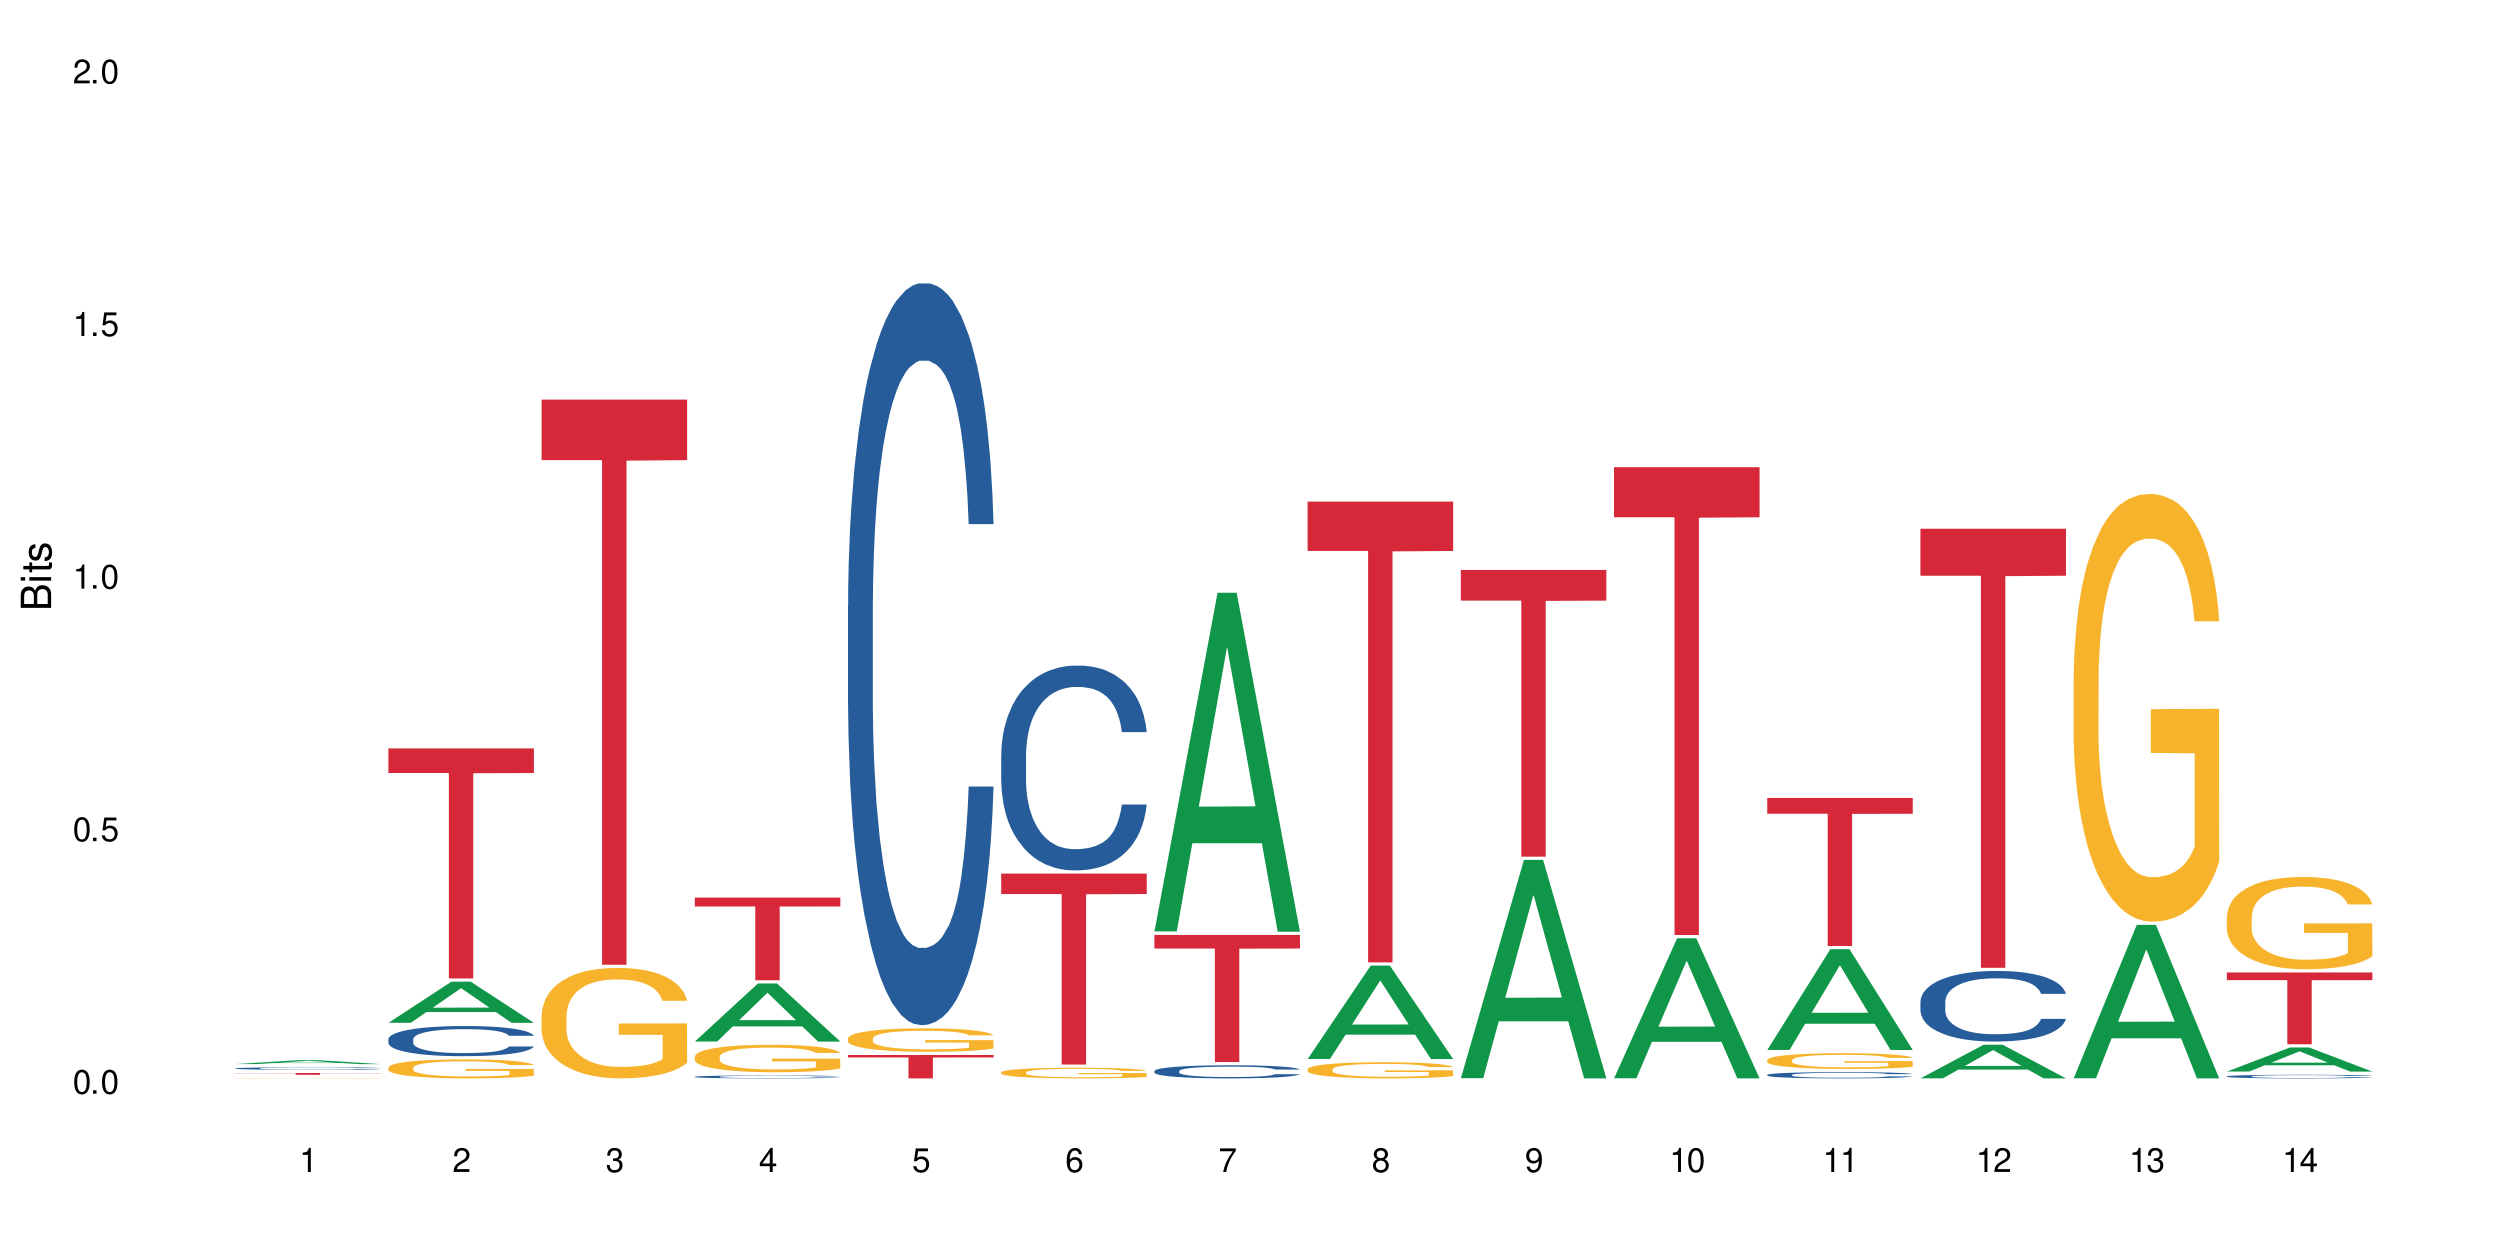 <?xml version="1.0" encoding="UTF-8"?>
<svg xmlns="http://www.w3.org/2000/svg" xmlns:xlink="http://www.w3.org/1999/xlink" width="720" height="360" viewBox="0 0 720 360">
<defs>
<g>
<g id="glyph-0-0">
</g>
<g id="glyph-0-1">
<path d="M 2.641 -6.938 C 2 -6.938 1.422 -6.656 1.078 -6.172 C 0.641 -5.562 0.406 -4.641 0.406 -3.359 C 0.406 -1.016 1.188 0.219 2.641 0.219 C 4.078 0.219 4.859 -1.016 4.859 -3.297 C 4.859 -4.641 4.656 -5.547 4.203 -6.172 C 3.844 -6.656 3.281 -6.938 2.641 -6.938 Z M 2.641 -6.188 C 3.547 -6.188 4 -5.25 4 -3.375 C 4 -1.406 3.562 -0.484 2.625 -0.484 C 1.734 -0.484 1.281 -1.438 1.281 -3.344 C 1.281 -5.25 1.734 -6.188 2.641 -6.188 Z M 2.641 -6.188 "/>
</g>
<g id="glyph-0-2">
<path d="M 1.828 -1 L 0.828 -1 L 0.828 0 L 1.828 0 Z M 1.828 -1 "/>
</g>
<g id="glyph-0-3">
<path d="M 4.562 -6.797 L 1.062 -6.797 L 0.547 -3.094 L 1.328 -3.094 C 1.719 -3.562 2.047 -3.734 2.578 -3.734 C 3.484 -3.734 4.062 -3.109 4.062 -2.094 C 4.062 -1.125 3.484 -0.531 2.578 -0.531 C 1.828 -0.531 1.375 -0.906 1.188 -1.672 L 0.328 -1.672 C 0.453 -1.109 0.547 -0.844 0.75 -0.594 C 1.125 -0.078 1.828 0.219 2.594 0.219 C 3.969 0.219 4.922 -0.781 4.922 -2.219 C 4.922 -3.562 4.031 -4.484 2.719 -4.484 C 2.25 -4.484 1.859 -4.359 1.469 -4.062 L 1.734 -5.969 L 4.562 -5.969 Z M 4.562 -6.797 "/>
</g>
<g id="glyph-0-4">
<path d="M 2.484 -4.938 L 2.484 0 L 3.328 0 L 3.328 -6.938 L 2.766 -6.938 C 2.469 -5.875 2.281 -5.734 0.984 -5.562 L 0.984 -4.938 Z M 2.484 -4.938 "/>
</g>
<g id="glyph-0-5">
<path d="M 4.859 -0.828 L 1.281 -0.828 C 1.359 -1.406 1.672 -1.781 2.5 -2.281 L 3.469 -2.828 C 4.406 -3.344 4.906 -4.062 4.906 -4.906 C 4.906 -5.484 4.672 -6.031 4.266 -6.406 C 3.859 -6.766 3.375 -6.938 2.719 -6.938 C 1.859 -6.938 1.219 -6.625 0.844 -6.031 C 0.609 -5.672 0.5 -5.234 0.484 -4.531 L 1.328 -4.531 C 1.359 -5.016 1.406 -5.281 1.531 -5.516 C 1.75 -5.938 2.188 -6.203 2.703 -6.203 C 3.469 -6.203 4.031 -5.641 4.031 -4.891 C 4.031 -4.344 3.719 -3.859 3.125 -3.516 L 2.234 -3 C 0.812 -2.172 0.406 -1.531 0.328 -0.016 L 4.859 -0.016 Z M 4.859 -0.828 "/>
</g>
<g id="glyph-0-6">
<path d="M 2.125 -3.188 L 2.578 -3.188 C 3.5 -3.188 3.984 -2.766 3.984 -1.922 C 3.984 -1.062 3.469 -0.531 2.594 -0.531 C 1.656 -0.531 1.203 -1 1.156 -2.016 L 0.312 -2.016 C 0.344 -1.453 0.438 -1.094 0.609 -0.781 C 0.953 -0.109 1.625 0.219 2.547 0.219 C 3.953 0.219 4.859 -0.625 4.859 -1.938 C 4.859 -2.828 4.516 -3.297 3.703 -3.594 C 4.344 -3.844 4.656 -4.328 4.656 -5.031 C 4.656 -6.219 3.875 -6.938 2.578 -6.938 C 1.203 -6.938 0.484 -6.172 0.453 -4.703 L 1.297 -4.703 C 1.312 -5.125 1.344 -5.359 1.453 -5.578 C 1.641 -5.969 2.062 -6.203 2.594 -6.203 C 3.344 -6.203 3.797 -5.75 3.797 -5 C 3.797 -4.516 3.609 -4.219 3.25 -4.047 C 3.016 -3.953 2.703 -3.922 2.125 -3.906 Z M 2.125 -3.188 "/>
</g>
<g id="glyph-0-7">
<path d="M 3.141 -1.672 L 3.141 0 L 3.984 0 L 3.984 -1.672 L 4.984 -1.672 L 4.984 -2.438 L 3.984 -2.438 L 3.984 -6.938 L 3.359 -6.938 L 0.266 -2.578 L 0.266 -1.672 Z M 3.141 -2.438 L 1 -2.438 L 3.141 -5.5 Z M 3.141 -2.438 "/>
</g>
<g id="glyph-0-8">
<path d="M 4.781 -5.125 C 4.609 -6.266 3.891 -6.938 2.844 -6.938 C 2.094 -6.938 1.422 -6.578 1.031 -5.953 C 0.594 -5.266 0.406 -4.422 0.406 -3.172 C 0.406 -2 0.578 -1.25 0.984 -0.641 C 1.359 -0.078 1.953 0.219 2.703 0.219 C 3.984 0.219 4.922 -0.75 4.922 -2.094 C 4.922 -3.375 4.062 -4.281 2.844 -4.281 C 2.172 -4.281 1.641 -4.031 1.281 -3.516 C 1.281 -5.234 1.828 -6.188 2.797 -6.188 C 3.391 -6.188 3.797 -5.797 3.938 -5.125 Z M 2.734 -3.531 C 3.547 -3.531 4.062 -2.953 4.062 -2.031 C 4.062 -1.156 3.484 -0.531 2.703 -0.531 C 1.922 -0.531 1.328 -1.188 1.328 -2.078 C 1.328 -2.938 1.906 -3.531 2.734 -3.531 Z M 2.734 -3.531 "/>
</g>
<g id="glyph-0-9">
<path d="M 4.984 -6.797 L 0.438 -6.797 L 0.438 -5.969 L 4.109 -5.969 C 2.5 -3.656 1.828 -2.234 1.328 0 L 2.219 0 C 2.594 -2.172 3.453 -4.047 4.984 -6.094 Z M 4.984 -6.797 "/>
</g>
<g id="glyph-0-10">
<path d="M 3.75 -3.656 C 4.469 -4.094 4.688 -4.438 4.688 -5.078 C 4.688 -6.172 3.844 -6.938 2.641 -6.938 C 1.438 -6.938 0.594 -6.172 0.594 -5.094 C 0.594 -4.438 0.812 -4.094 1.516 -3.656 C 0.734 -3.266 0.359 -2.703 0.359 -1.922 C 0.359 -0.656 1.281 0.219 2.641 0.219 C 3.984 0.219 4.922 -0.656 4.922 -1.922 C 4.922 -2.703 4.531 -3.266 3.75 -3.656 Z M 2.641 -6.188 C 3.359 -6.188 3.812 -5.75 3.812 -5.062 C 3.812 -4.406 3.344 -3.984 2.641 -3.984 C 1.922 -3.984 1.453 -4.406 1.453 -5.078 C 1.453 -5.75 1.922 -6.188 2.641 -6.188 Z M 2.641 -3.266 C 3.484 -3.266 4.062 -2.719 4.062 -1.906 C 4.062 -1.078 3.484 -0.531 2.625 -0.531 C 1.797 -0.531 1.219 -1.094 1.219 -1.906 C 1.219 -2.719 1.781 -3.266 2.641 -3.266 Z M 2.641 -3.266 "/>
</g>
<g id="glyph-0-11">
<path d="M 0.516 -1.578 C 0.672 -0.453 1.406 0.219 2.438 0.219 C 3.188 0.219 3.859 -0.141 4.266 -0.766 C 4.688 -1.453 4.891 -2.297 4.891 -3.547 C 4.891 -4.719 4.703 -5.453 4.312 -6.078 C 3.938 -6.641 3.344 -6.938 2.594 -6.938 C 1.297 -6.938 0.359 -5.969 0.359 -4.625 C 0.359 -3.344 1.234 -2.453 2.453 -2.453 C 3.094 -2.453 3.578 -2.672 4.016 -3.203 C 4 -1.484 3.469 -0.531 2.5 -0.531 C 1.906 -0.531 1.484 -0.906 1.359 -1.578 Z M 2.578 -6.203 C 3.375 -6.203 3.969 -5.531 3.969 -4.641 C 3.969 -3.797 3.391 -3.188 2.547 -3.188 C 1.734 -3.188 1.234 -3.766 1.234 -4.688 C 1.234 -5.562 1.797 -6.203 2.578 -6.203 Z M 2.578 -6.203 "/>
</g>
<g id="glyph-1-0">
</g>
<g id="glyph-1-1">
<path d="M 0 -0.953 L 0 -4.891 C 0 -5.719 -0.234 -6.344 -0.734 -6.797 C -1.188 -7.234 -1.812 -7.469 -2.5 -7.469 C -3.547 -7.469 -4.188 -7 -4.625 -5.875 C -4.984 -6.688 -5.625 -7.094 -6.531 -7.094 C -7.172 -7.094 -7.734 -6.859 -8.141 -6.391 C -8.562 -5.922 -8.75 -5.344 -8.75 -4.5 L -8.75 -0.953 Z M -4.984 -2.062 L -7.766 -2.062 L -7.766 -4.219 C -7.766 -4.844 -7.688 -5.203 -7.453 -5.5 C -7.219 -5.812 -6.859 -5.969 -6.375 -5.969 C -5.891 -5.969 -5.531 -5.812 -5.297 -5.5 C -5.062 -5.203 -4.984 -4.844 -4.984 -4.219 Z M -0.984 -2.062 L -4 -2.062 L -4 -4.781 C -4 -5.766 -3.438 -6.359 -2.484 -6.359 C -1.547 -6.359 -0.984 -5.766 -0.984 -4.781 Z M -0.984 -2.062 "/>
</g>
<g id="glyph-1-2">
<path d="M -6.281 -1.797 L -6.281 -0.797 L 0 -0.797 L 0 -1.797 Z M -8.75 -1.797 L -8.75 -0.797 L -7.484 -0.797 L -7.484 -1.797 Z M -8.75 -1.797 "/>
</g>
<g id="glyph-1-3">
<path d="M -6.281 -3.047 L -6.281 -2.016 L -8.016 -2.016 L -8.016 -1.016 L -6.281 -1.016 L -6.281 -0.172 L -5.469 -0.172 L -5.469 -1.016 L -0.719 -1.016 C -0.078 -1.016 0.281 -1.453 0.281 -2.234 C 0.281 -2.5 0.25 -2.719 0.188 -3.047 L -0.641 -3.047 C -0.609 -2.906 -0.594 -2.766 -0.594 -2.562 C -0.594 -2.141 -0.719 -2.016 -1.156 -2.016 L -5.469 -2.016 L -5.469 -3.047 Z M -6.281 -3.047 "/>
</g>
<g id="glyph-1-4">
<path d="M -4.531 -5.25 C -5.766 -5.25 -6.469 -4.422 -6.469 -2.969 C -6.469 -1.516 -5.719 -0.562 -4.547 -0.562 C -3.562 -0.562 -3.094 -1.062 -2.734 -2.562 L -2.516 -3.484 C -2.344 -4.188 -2.094 -4.469 -1.641 -4.469 C -1.047 -4.469 -0.641 -3.875 -0.641 -3 C -0.641 -2.453 -0.797 -2 -1.062 -1.75 C -1.25 -1.594 -1.422 -1.531 -1.875 -1.469 L -1.875 -0.406 C -0.422 -0.453 0.281 -1.266 0.281 -2.922 C 0.281 -4.5 -0.5 -5.516 -1.719 -5.516 C -2.656 -5.516 -3.172 -4.984 -3.469 -3.734 L -3.703 -2.766 C -3.891 -1.953 -4.156 -1.609 -4.594 -1.609 C -5.188 -1.609 -5.547 -2.125 -5.547 -2.938 C -5.547 -3.75 -5.203 -4.172 -4.531 -4.203 Z M -4.531 -5.25 "/>
</g>
</g>
</defs>
<rect x="-72" y="-36" width="864" height="432" fill="rgb(100%, 100%, 100%)" fill-opacity="1"/>
<path fill-rule="nonzero" fill="rgb(6.275%, 58.824%, 28.235%)" fill-opacity="1" d="M 67.73 306.457 L 67.777 306.457 L 85.914 305.32 L 91.422 305.32 L 109.648 306.461 L 103.242 306.461 L 98.676 306.16 L 78.656 306.16 L 74.18 306.457 L 67.73 306.457 L 80.582 306.039 L 96.84 306.039 L 88.734 305.504 L 88.645 305.504 L 88.555 305.508 L 80.539 306.039 L 80.582 306.039 Z M 67.73 306.457 "/>
<path fill-rule="nonzero" fill="rgb(14.51%, 36.078%, 60%)" fill-opacity="1" d="M 67.73 307.695 L 67.781 307.695 L 67.781 307.68 L 67.934 307.652 L 68.293 307.621 L 68.652 307.598 L 69.57 307.559 L 70.848 307.523 L 72.18 307.492 L 73.148 307.477 L 74.02 307.461 L 76.012 307.438 L 77.289 307.426 L 78.672 307.414 L 80.355 307.402 L 81.582 307.395 L 84.344 307.387 L 86.391 307.379 L 91.398 307.379 L 93.441 307.383 L 94.926 307.383 L 96.562 307.391 L 97.941 307.395 L 100.344 307.41 L 102.492 307.43 L 103.461 307.441 L 104.996 307.461 L 106.172 307.48 L 106.988 307.496 L 107.91 307.523 L 108.727 307.551 L 109.34 307.586 L 109.648 307.613 L 102.492 307.613 L 102.133 307.59 L 101.723 307.566 L 100.957 307.539 L 100.191 307.52 L 99.117 307.5 L 98.145 307.488 L 96.816 307.477 L 95.641 307.469 L 94.414 307.461 L 93.238 307.457 L 90.988 307.453 L 88.383 307.453 L 87.41 307.457 L 85.418 307.461 L 84.344 307.465 L 82.812 307.477 L 81.738 307.484 L 80.461 307.496 L 79.59 307.508 L 78.516 307.527 L 77.75 307.539 L 76.883 307.562 L 76.371 307.578 L 75.91 307.598 L 75.5 307.621 L 75.195 307.645 L 74.988 307.668 L 74.887 307.691 L 74.887 307.793 L 74.988 307.82 L 75.246 307.848 L 75.91 307.887 L 76.883 307.922 L 78.004 307.949 L 79.078 307.969 L 79.691 307.98 L 80.512 307.992 L 81.789 308.004 L 83.629 308.016 L 84.703 308.023 L 86.34 308.027 L 88.023 308.031 L 90.273 308.031 L 92.27 308.027 L 93.598 308.023 L 94.977 308.02 L 96.867 308.008 L 98.043 307.996 L 99.066 307.984 L 99.832 307.973 L 100.344 307.961 L 101.109 307.941 L 101.723 307.918 L 102.184 307.895 L 102.492 307.871 L 109.648 307.871 L 109.34 307.898 L 108.883 307.926 L 108.422 307.945 L 107.707 307.969 L 106.887 307.988 L 105.711 308.012 L 104.742 308.027 L 103.461 308.043 L 102.285 308.055 L 101.008 308.066 L 99.117 308.082 L 97.891 308.086 L 96.562 308.094 L 94.977 308.098 L 92.984 308.102 L 90.836 308.105 L 86.695 308.105 L 85.109 308.102 L 83.016 308.098 L 80.41 308.086 L 78.516 308.07 L 77.035 308.059 L 75.758 308.047 L 74.324 308.027 L 72.484 308 L 71.359 307.977 L 70.594 307.957 L 69.723 307.93 L 69.109 307.906 L 68.395 307.871 L 67.883 307.824 L 67.73 307.785 Z M 67.73 307.695 "/>
<path fill-rule="nonzero" fill="rgb(96.863%, 70.196%, 16.863%)" fill-opacity="1" d="M 67.73 310.516 L 67.781 310.516 L 67.781 310.512 L 67.988 310.508 L 68.496 310.5 L 69.164 310.496 L 69.879 310.492 L 70.34 310.488 L 71.105 310.488 L 71.77 310.484 L 73.457 310.48 L 75.602 310.477 L 76.777 310.473 L 78.109 310.473 L 80 310.469 L 99.27 310.469 L 100.602 310.473 L 102.234 310.473 L 103.77 310.477 L 104.996 310.48 L 106.223 310.48 L 107.246 310.484 L 108.113 310.488 L 108.883 310.492 L 109.34 310.496 L 109.648 310.5 L 102.543 310.5 L 102.133 310.496 L 101.672 310.492 L 100.906 310.488 L 100.141 310.488 L 99.375 310.484 L 97.941 310.484 L 96.715 310.48 L 92.012 310.48 L 90.988 310.477 L 88.281 310.477 L 85.828 310.48 L 81.941 310.48 L 81.074 310.484 L 80.562 310.484 L 79.027 310.488 L 78.004 310.488 L 77.445 310.492 L 76.727 310.496 L 76.215 310.496 L 75.652 310.5 L 75.348 310.504 L 74.938 310.512 L 74.887 310.531 L 75.039 310.535 L 75.348 310.539 L 75.758 310.543 L 76.371 310.547 L 76.984 310.547 L 78.059 310.551 L 78.977 310.555 L 79.691 310.555 L 81.074 310.559 L 81.637 310.559 L 82.965 310.562 L 86.031 310.562 L 87.309 310.566 L 95.027 310.566 L 96.969 310.562 L 100.242 310.562 L 101.008 310.559 L 102.594 310.559 L 102.594 310.535 L 89.969 310.535 L 89.969 310.523 L 109.598 310.523 L 109.648 310.562 L 108.574 310.562 L 107.246 310.566 L 105.969 310.57 L 104.637 310.57 L 102.746 310.574 L 96.715 310.574 L 94.465 310.578 L 88.023 310.578 L 85.777 310.574 L 80.715 310.574 L 78.672 310.57 L 77.34 310.57 L 75.961 310.566 L 74.582 310.566 L 73.355 310.562 L 72.535 310.559 L 71.719 310.559 L 70.848 310.555 L 70.031 310.551 L 69.418 310.547 L 68.855 310.543 L 68.445 310.539 L 68.039 310.535 L 67.832 310.531 L 67.73 310.531 Z M 67.73 310.516 "/>
<path fill-rule="nonzero" fill="rgb(83.922%, 15.686%, 22.353%)" fill-opacity="1" d="M 67.73 309.027 L 109.648 309.027 L 109.648 309.082 L 92.18 309.082 L 92.18 309.547 L 85.148 309.547 L 85.148 309.082 L 67.73 309.082 Z M 67.73 309.027 "/>
<path fill-rule="nonzero" fill="rgb(6.275%, 58.824%, 28.235%)" fill-opacity="1" d="M 111.855 294.574 L 111.898 294.562 L 130.035 282.711 L 135.543 282.711 L 153.77 294.586 L 147.367 294.586 L 142.801 291.484 L 122.781 291.484 L 118.301 294.574 L 111.855 294.574 L 124.707 290.203 L 140.961 290.191 L 132.855 284.648 L 132.766 284.637 L 132.68 284.672 L 124.66 290.191 L 124.707 290.203 Z M 111.855 294.574 "/>
<path fill-rule="nonzero" fill="rgb(14.51%, 36.078%, 60%)" fill-opacity="1" d="M 111.855 299.277 L 111.906 299.27 L 111.906 299.082 L 112.059 298.777 L 112.418 298.398 L 112.773 298.137 L 113.695 297.668 L 114.973 297.215 L 116.301 296.867 L 117.273 296.66 L 118.141 296.504 L 120.137 296.211 L 121.414 296.059 L 122.793 295.926 L 124.48 295.789 L 125.707 295.711 L 128.469 295.582 L 130.512 295.527 L 132.098 295.504 L 135.523 295.504 L 137.566 295.535 L 139.047 295.574 L 140.684 295.637 L 142.066 295.711 L 144.469 295.883 L 146.613 296.105 L 147.586 296.234 L 149.117 296.48 L 150.293 296.719 L 151.113 296.922 L 152.031 297.215 L 152.852 297.574 L 153.465 297.977 L 153.77 298.32 L 146.613 298.32 L 146.258 298 L 145.848 297.758 L 145.082 297.43 L 144.312 297.199 L 143.242 296.973 L 142.27 296.82 L 140.941 296.668 L 139.766 296.574 L 138.539 296.504 L 137.363 296.457 L 135.113 296.406 L 132.504 296.406 L 131.535 296.422 L 129.539 296.488 L 128.469 296.543 L 126.934 296.652 L 125.859 296.758 L 124.582 296.914 L 123.715 297.051 L 122.641 297.258 L 121.875 297.438 L 121.004 297.699 L 120.492 297.898 L 120.031 298.121 L 119.625 298.383 L 119.316 298.66 L 119.113 298.953 L 119.012 299.238 L 119.012 300.469 L 119.113 300.754 L 119.367 301.086 L 120.031 301.57 L 121.004 301.992 L 122.129 302.324 L 123.203 302.562 L 123.816 302.672 L 124.633 302.801 L 125.91 302.957 L 127.75 303.117 L 128.824 303.18 L 130.461 303.242 L 132.148 303.277 L 134.398 303.277 L 136.391 303.242 L 137.719 303.203 L 139.102 303.141 L 140.992 303.008 L 142.168 302.879 L 143.188 302.727 L 143.957 302.578 L 144.469 302.449 L 145.234 302.203 L 145.848 301.934 L 146.309 301.656 L 146.613 301.387 L 153.77 301.387 L 153.465 301.707 L 153.004 302.016 L 152.543 302.246 L 151.828 302.523 L 151.012 302.77 L 149.836 303.047 L 148.863 303.227 L 147.586 303.426 L 146.41 303.578 L 145.133 303.711 L 143.242 303.871 L 142.012 303.949 L 140.684 304.02 L 139.102 304.086 L 137.105 304.141 L 134.961 304.172 L 132.965 304.18 L 130.82 304.164 L 129.234 304.133 L 127.137 304.062 L 124.531 303.918 L 122.641 303.766 L 121.156 303.617 L 119.879 303.457 L 118.449 303.242 L 116.609 302.895 L 115.484 302.625 L 114.715 302.402 L 113.848 302.094 L 113.234 301.816 L 112.52 301.371 L 112.008 300.809 L 111.855 300.371 Z M 111.855 299.277 "/>
<path fill-rule="nonzero" fill="rgb(96.863%, 70.196%, 16.863%)" fill-opacity="1" d="M 111.855 307.445 L 111.906 307.441 L 111.906 307.34 L 112.109 307.113 L 112.621 306.805 L 113.285 306.551 L 114 306.352 L 114.461 306.246 L 115.227 306.094 L 115.891 305.984 L 117.578 305.758 L 119.727 305.551 L 120.902 305.461 L 122.23 305.375 L 124.121 305.281 L 124.992 305.246 L 127.648 305.164 L 130.664 305.113 L 133.988 305.098 L 135.523 305.105 L 137.617 305.125 L 140.48 305.18 L 142.117 305.23 L 143.395 305.281 L 144.723 305.344 L 146.359 305.445 L 147.891 305.566 L 149.117 305.684 L 150.348 305.836 L 151.367 305.996 L 152.238 306.168 L 153.004 306.379 L 153.465 306.555 L 153.77 306.73 L 146.664 306.73 L 146.258 306.555 L 145.797 306.418 L 145.031 306.254 L 144.262 306.133 L 143.496 306.039 L 142.066 305.91 L 140.84 305.828 L 139.305 305.758 L 137.82 305.715 L 136.137 305.684 L 135.113 305.676 L 132.402 305.676 L 129.949 305.711 L 128.52 305.75 L 127.496 305.789 L 126.066 305.863 L 125.195 305.926 L 124.684 305.965 L 123.152 306.121 L 122.129 306.262 L 121.566 306.355 L 120.852 306.504 L 120.34 306.641 L 119.777 306.84 L 119.469 306.988 L 119.062 307.332 L 119.012 308.23 L 119.164 308.422 L 119.469 308.625 L 119.879 308.805 L 120.492 308.996 L 121.105 309.141 L 122.18 309.336 L 123.102 309.465 L 123.816 309.551 L 125.195 309.688 L 125.758 309.73 L 127.086 309.82 L 128.469 309.891 L 130.152 309.953 L 131.434 309.98 L 133.477 310.008 L 136.082 310.008 L 139.152 309.977 L 141.094 309.938 L 142.422 309.898 L 143.293 309.863 L 144.363 309.805 L 145.133 309.758 L 145.848 309.703 L 146.715 309.617 L 146.715 308.422 L 134.09 308.414 L 134.09 307.855 L 153.719 307.852 L 153.77 309.805 L 152.699 309.941 L 151.367 310.07 L 150.09 310.172 L 148.762 310.258 L 146.871 310.352 L 145.336 310.41 L 142.984 310.48 L 140.84 310.527 L 138.59 310.559 L 136.594 310.57 L 134.242 310.578 L 132.148 310.566 L 129.898 310.535 L 128.109 310.496 L 126.473 310.445 L 124.84 310.383 L 122.793 310.277 L 121.465 310.191 L 120.082 310.086 L 118.703 309.961 L 117.477 309.828 L 116.66 309.723 L 115.84 309.602 L 114.973 309.453 L 114.152 309.281 L 113.539 309.125 L 112.98 308.949 L 112.57 308.785 L 112.16 308.562 L 111.957 308.379 L 111.855 308.227 Z M 111.855 307.445 "/>
<path fill-rule="nonzero" fill="rgb(83.922%, 15.686%, 22.353%)" fill-opacity="1" d="M 111.855 215.539 L 153.77 215.539 L 153.77 222.633 L 136.301 222.695 L 136.301 281.789 L 129.273 281.789 L 129.273 222.758 L 129.172 222.633 L 111.855 222.633 Z M 111.855 215.539 "/>
<path fill-rule="nonzero" fill="rgb(96.863%, 70.196%, 16.863%)" fill-opacity="1" d="M 155.977 292.391 L 156.027 292.359 L 156.027 291.777 L 156.234 290.473 L 156.742 288.672 L 157.41 287.188 L 158.125 286.027 L 158.582 285.418 L 159.352 284.543 L 160.016 283.906 L 161.703 282.598 L 163.848 281.379 L 165.023 280.855 L 166.355 280.359 L 168.246 279.809 L 169.113 279.605 L 171.773 279.141 L 174.789 278.852 L 178.109 278.762 L 179.645 278.793 L 181.742 278.906 L 184.602 279.227 L 186.238 279.52 L 187.516 279.809 L 188.848 280.188 L 190.48 280.766 L 192.016 281.465 L 193.242 282.16 L 194.469 283.035 L 195.492 283.965 L 196.359 284.98 L 197.129 286.199 L 197.586 287.219 L 197.895 288.234 L 190.789 288.234 L 190.379 287.219 L 189.918 286.434 L 189.152 285.473 L 188.387 284.777 L 187.617 284.227 L 186.188 283.469 L 184.961 283.004 L 183.426 282.598 L 181.945 282.336 L 180.258 282.16 L 179.234 282.105 L 176.527 282.105 L 174.074 282.309 L 172.641 282.539 L 171.617 282.773 L 170.188 283.207 L 169.32 283.555 L 168.809 283.789 L 167.273 284.691 L 166.25 285.504 L 165.688 286.055 L 164.973 286.926 L 164.461 287.711 L 163.898 288.875 L 163.594 289.746 L 163.184 291.723 L 163.133 296.949 L 163.285 298.055 L 163.594 299.246 L 164.004 300.293 L 164.617 301.395 L 165.23 302.238 L 166.305 303.371 L 167.223 304.125 L 167.938 304.621 L 169.32 305.406 L 169.883 305.668 L 171.211 306.191 L 172.59 306.598 L 174.277 306.945 L 175.555 307.121 L 177.602 307.266 L 180.207 307.266 L 183.273 307.09 L 185.215 306.859 L 186.547 306.625 L 187.414 306.422 L 188.488 306.102 L 189.254 305.812 L 189.969 305.492 L 190.84 305 L 190.84 298.055 L 178.215 298.027 L 178.215 294.77 L 197.844 294.742 L 197.895 306.102 L 196.82 306.887 L 195.492 307.641 L 194.215 308.223 L 192.883 308.719 L 190.992 309.27 L 189.461 309.617 L 187.109 310.023 L 184.961 310.285 L 182.711 310.461 L 180.719 310.547 L 178.367 310.578 L 176.27 310.52 L 174.023 310.344 L 172.234 310.113 L 170.598 309.82 L 168.961 309.445 L 166.918 308.832 L 165.586 308.34 L 164.207 307.73 L 162.828 307.004 L 161.602 306.219 L 160.781 305.609 L 159.965 304.91 L 159.094 304.039 L 158.277 303.051 L 157.664 302.152 L 157.102 301.133 L 156.691 300.176 L 156.285 298.867 L 156.078 297.82 L 155.977 296.922 Z M 155.977 292.391 "/>
<path fill-rule="nonzero" fill="rgb(83.922%, 15.686%, 22.353%)" fill-opacity="1" d="M 155.977 115.094 L 197.895 115.094 L 197.895 132.516 L 180.426 132.668 L 180.426 277.844 L 173.395 277.844 L 173.395 132.82 L 173.293 132.516 L 155.977 132.516 Z M 155.977 115.094 "/>
<path fill-rule="nonzero" fill="rgb(6.275%, 58.824%, 28.235%)" fill-opacity="1" d="M 200.102 299.965 L 200.145 299.949 L 218.281 283.238 L 223.789 283.238 L 242.016 299.98 L 235.613 299.98 L 231.047 295.609 L 211.027 295.609 L 206.547 299.965 L 200.102 299.965 L 212.953 293.805 L 229.207 293.789 L 221.102 285.973 L 221.012 285.957 L 220.926 286.008 L 212.906 293.789 L 212.953 293.805 Z M 200.102 299.965 "/>
<path fill-rule="nonzero" fill="rgb(14.51%, 36.078%, 60%)" fill-opacity="1" d="M 200.102 310.098 L 200.152 310.098 L 200.152 310.078 L 200.305 310.051 L 200.664 310.012 L 201.02 309.988 L 201.941 309.941 L 203.219 309.898 L 204.547 309.863 L 205.52 309.844 L 206.387 309.828 L 208.383 309.801 L 209.66 309.785 L 211.039 309.77 L 212.727 309.758 L 213.953 309.75 L 216.715 309.738 L 218.758 309.734 L 220.344 309.73 L 223.77 309.73 L 225.812 309.734 L 227.293 309.738 L 228.93 309.742 L 230.312 309.75 L 232.715 309.766 L 234.859 309.789 L 235.832 309.801 L 237.363 309.824 L 238.539 309.848 L 239.359 309.867 L 240.277 309.898 L 241.098 309.934 L 241.711 309.973 L 242.016 310.004 L 234.859 310.004 L 234.504 309.973 L 234.094 309.949 L 233.328 309.918 L 232.559 309.895 L 231.488 309.875 L 230.516 309.859 L 229.188 309.844 L 228.012 309.836 L 226.785 309.828 L 225.609 309.824 L 223.359 309.82 L 219.781 309.82 L 217.785 309.828 L 216.715 309.832 L 215.18 309.844 L 214.105 309.852 L 212.828 309.867 L 211.961 309.883 L 210.887 309.902 L 210.117 309.918 L 209.25 309.945 L 208.738 309.965 L 208.277 309.984 L 207.871 310.012 L 207.562 310.039 L 207.359 310.066 L 207.258 310.094 L 207.258 310.215 L 207.359 310.242 L 207.613 310.273 L 208.277 310.324 L 209.25 310.363 L 210.375 310.395 L 211.449 310.418 L 212.062 310.43 L 212.879 310.441 L 214.156 310.457 L 215.996 310.473 L 217.07 310.48 L 218.707 310.484 L 220.395 310.488 L 222.645 310.488 L 224.637 310.484 L 225.965 310.48 L 227.348 310.477 L 229.238 310.461 L 230.414 310.449 L 231.434 310.434 L 232.203 310.422 L 232.715 310.406 L 233.48 310.383 L 234.094 310.359 L 234.555 310.332 L 234.859 310.305 L 242.016 310.305 L 241.711 310.336 L 241.25 310.367 L 240.789 310.387 L 240.074 310.414 L 239.258 310.438 L 238.082 310.465 L 237.109 310.484 L 235.832 310.504 L 234.656 310.52 L 233.379 310.531 L 231.488 310.547 L 230.258 310.555 L 228.93 310.562 L 227.348 310.566 L 225.352 310.574 L 223.207 310.574 L 221.211 310.578 L 219.066 310.574 L 217.48 310.57 L 215.383 310.566 L 212.777 310.551 L 210.887 310.535 L 209.402 310.523 L 208.125 310.508 L 206.695 310.484 L 204.855 310.453 L 203.73 310.426 L 202.961 310.402 L 202.094 310.375 L 201.48 310.348 L 200.766 310.305 L 200.254 310.246 L 200.102 310.207 Z M 200.102 310.098 "/>
<path fill-rule="nonzero" fill="rgb(96.863%, 70.196%, 16.863%)" fill-opacity="1" d="M 200.102 304.289 L 200.152 304.281 L 200.152 304.137 L 200.355 303.812 L 200.867 303.363 L 201.531 302.996 L 202.246 302.707 L 202.707 302.555 L 203.473 302.336 L 204.137 302.18 L 205.824 301.855 L 207.973 301.551 L 209.148 301.422 L 210.477 301.297 L 212.367 301.16 L 213.238 301.109 L 215.895 300.992 L 218.91 300.922 L 222.234 300.898 L 223.77 300.906 L 225.863 300.938 L 228.727 301.016 L 230.363 301.086 L 231.641 301.16 L 232.969 301.254 L 234.605 301.398 L 236.137 301.57 L 237.363 301.746 L 238.594 301.961 L 239.613 302.191 L 240.484 302.445 L 241.25 302.75 L 241.711 303.004 L 242.016 303.254 L 234.91 303.254 L 234.504 303.004 L 234.043 302.809 L 233.277 302.57 L 232.508 302.395 L 231.742 302.258 L 230.312 302.07 L 229.082 301.953 L 227.551 301.855 L 226.066 301.789 L 224.383 301.746 L 223.359 301.73 L 220.648 301.73 L 218.195 301.781 L 216.766 301.84 L 215.742 301.898 L 214.312 302.004 L 213.441 302.094 L 212.93 302.148 L 211.398 302.375 L 210.375 302.574 L 209.812 302.715 L 209.098 302.93 L 208.586 303.125 L 208.023 303.414 L 207.715 303.629 L 207.309 304.121 L 207.258 305.422 L 207.41 305.695 L 207.715 305.992 L 208.125 306.254 L 208.738 306.527 L 209.352 306.738 L 210.426 307.02 L 211.348 307.207 L 212.062 307.328 L 213.441 307.523 L 214.004 307.59 L 215.332 307.719 L 216.715 307.82 L 218.398 307.906 L 219.68 307.949 L 221.723 307.988 L 224.328 307.988 L 227.398 307.945 L 229.34 307.887 L 230.668 307.828 L 231.539 307.777 L 232.609 307.699 L 233.379 307.625 L 234.094 307.547 L 234.961 307.422 L 234.961 305.695 L 222.336 305.691 L 222.336 304.879 L 241.965 304.875 L 242.016 307.699 L 240.941 307.895 L 239.613 308.082 L 238.336 308.227 L 237.008 308.348 L 235.117 308.484 L 233.582 308.574 L 231.23 308.672 L 229.082 308.738 L 226.836 308.781 L 224.84 308.805 L 222.488 308.812 L 220.395 308.797 L 218.145 308.754 L 216.355 308.695 L 214.719 308.621 L 213.082 308.527 L 211.039 308.379 L 209.711 308.254 L 208.328 308.102 L 206.949 307.922 L 205.723 307.727 L 204.906 307.574 L 204.086 307.402 L 203.219 307.184 L 202.398 306.941 L 201.785 306.715 L 201.223 306.461 L 200.816 306.223 L 200.406 305.898 L 200.203 305.641 L 200.102 305.414 Z M 200.102 304.289 "/>
<path fill-rule="nonzero" fill="rgb(83.922%, 15.686%, 22.353%)" fill-opacity="1" d="M 200.102 258.516 L 242.016 258.516 L 242.016 261.062 L 224.547 261.086 L 224.547 282.32 L 217.52 282.32 L 217.52 261.109 L 217.418 261.062 L 200.102 261.062 Z M 200.102 258.516 "/>
<path fill-rule="nonzero" fill="rgb(14.51%, 36.078%, 60%)" fill-opacity="1" d="M 244.223 174.578 L 244.273 174.383 L 244.273 169.699 L 244.426 162.277 L 244.785 152.906 L 245.145 146.461 L 246.062 134.941 L 247.34 123.812 L 248.672 115.219 L 249.641 110.141 L 250.512 106.238 L 252.504 99.012 L 253.781 95.301 L 255.164 91.984 L 256.848 88.664 L 258.074 86.711 L 260.836 83.586 L 262.883 82.219 L 264.465 81.633 L 267.891 81.633 L 269.934 82.414 L 271.418 83.391 L 273.055 84.953 L 274.434 86.711 L 276.836 91.008 L 278.984 96.473 L 279.953 99.598 L 281.488 105.652 L 282.664 111.508 L 283.48 116.586 L 284.402 123.812 L 285.219 132.598 L 285.832 142.555 L 286.141 150.953 L 278.984 150.953 L 278.625 143.141 L 278.215 137.09 L 277.449 129.082 L 276.684 123.422 L 275.609 117.758 L 274.637 114.047 L 273.309 110.336 L 272.133 107.996 L 270.906 106.238 L 269.73 105.066 L 267.48 103.895 L 264.875 103.895 L 263.902 104.285 L 261.91 105.848 L 260.836 107.215 L 259.305 109.945 L 258.23 112.484 L 256.953 116.391 L 256.082 119.711 L 255.008 124.785 L 254.242 129.277 L 253.371 135.723 L 252.863 140.602 L 252.402 146.07 L 251.992 152.516 L 251.688 159.348 L 251.48 166.574 L 251.379 173.602 L 251.379 203.867 L 251.48 210.898 L 251.738 219.102 L 252.402 231.012 L 253.371 241.359 L 254.496 249.562 L 255.57 255.418 L 256.184 258.152 L 257.004 261.277 L 258.281 265.184 L 260.121 269.086 L 261.195 270.648 L 262.828 272.211 L 264.516 272.992 L 266.766 272.992 L 268.758 272.211 L 270.09 271.234 L 271.469 269.672 L 273.359 266.355 L 274.535 263.23 L 275.559 259.52 L 276.324 255.809 L 276.836 252.684 L 277.602 246.633 L 278.215 239.992 L 278.676 233.16 L 278.984 226.52 L 286.141 226.52 L 285.832 234.332 L 285.371 241.945 L 284.914 247.609 L 284.195 254.441 L 283.379 260.496 L 282.203 267.328 L 281.23 271.82 L 279.953 276.703 L 278.777 280.414 L 277.5 283.73 L 275.609 287.637 L 274.383 289.59 L 273.055 291.348 L 271.469 292.91 L 269.477 294.277 L 267.328 295.059 L 265.336 295.254 L 263.188 294.863 L 261.602 294.082 L 259.508 292.324 L 256.898 288.809 L 255.008 285.098 L 253.527 281.391 L 252.25 277.484 L 250.816 272.211 L 248.977 263.621 L 247.852 256.98 L 247.086 251.512 L 246.215 243.898 L 245.602 237.062 L 244.887 226.129 L 244.375 212.266 L 244.223 201.527 Z M 244.223 174.578 "/>
<path fill-rule="nonzero" fill="rgb(96.863%, 70.196%, 16.863%)" fill-opacity="1" d="M 244.223 299.059 L 244.273 299.055 L 244.273 298.93 L 244.477 298.652 L 244.988 298.273 L 245.652 297.957 L 246.371 297.711 L 246.828 297.582 L 247.598 297.398 L 248.262 297.262 L 249.949 296.984 L 252.094 296.727 L 253.27 296.617 L 254.602 296.512 L 256.492 296.395 L 257.359 296.352 L 260.02 296.254 L 263.035 296.191 L 266.355 296.172 L 267.891 296.18 L 269.988 296.203 L 272.848 296.27 L 274.484 296.332 L 275.762 296.395 L 277.094 296.473 L 278.727 296.598 L 280.262 296.746 L 281.488 296.895 L 282.715 297.078 L 283.738 297.273 L 284.605 297.488 L 285.371 297.75 L 285.832 297.965 L 286.141 298.18 L 279.035 298.18 L 278.625 297.965 L 278.164 297.797 L 277.398 297.594 L 276.633 297.445 L 275.863 297.328 L 274.434 297.168 L 273.207 297.07 L 271.672 296.984 L 270.191 296.93 L 268.504 296.895 L 267.48 296.879 L 264.773 296.879 L 262.32 296.922 L 260.887 296.973 L 259.863 297.023 L 258.434 297.113 L 257.566 297.188 L 257.055 297.238 L 255.52 297.43 L 254.496 297.602 L 253.934 297.719 L 253.219 297.902 L 252.707 298.07 L 252.145 298.316 L 251.84 298.5 L 251.43 298.918 L 251.379 300.027 L 251.531 300.262 L 251.84 300.512 L 252.25 300.734 L 252.863 300.969 L 253.477 301.148 L 254.547 301.387 L 255.469 301.547 L 256.184 301.652 L 257.566 301.82 L 258.129 301.875 L 259.457 301.984 L 260.836 302.07 L 262.523 302.145 L 263.801 302.184 L 265.848 302.211 L 268.453 302.211 L 271.52 302.176 L 273.461 302.125 L 274.793 302.078 L 275.66 302.035 L 276.734 301.965 L 277.5 301.906 L 278.215 301.836 L 279.086 301.734 L 279.086 300.262 L 266.461 300.254 L 266.461 299.566 L 286.09 299.559 L 286.141 301.965 L 285.066 302.133 L 283.738 302.293 L 282.461 302.414 L 281.129 302.52 L 279.238 302.637 L 277.707 302.711 L 275.355 302.797 L 273.207 302.852 L 270.957 302.891 L 268.965 302.91 L 266.613 302.914 L 264.516 302.902 L 262.27 302.867 L 260.477 302.816 L 258.844 302.754 L 257.207 302.676 L 255.164 302.547 L 253.832 302.441 L 252.453 302.312 L 251.074 302.156 L 249.848 301.992 L 249.027 301.863 L 248.211 301.715 L 247.34 301.531 L 246.523 301.32 L 245.91 301.129 L 245.348 300.914 L 244.938 300.711 L 244.531 300.434 L 244.324 300.211 L 244.223 300.02 Z M 244.223 299.059 "/>
<path fill-rule="nonzero" fill="rgb(83.922%, 15.686%, 22.353%)" fill-opacity="1" d="M 244.223 303.836 L 286.141 303.836 L 286.141 304.555 L 268.672 304.562 L 268.672 310.578 L 261.641 310.578 L 261.641 304.57 L 261.539 304.555 L 244.223 304.555 Z M 244.223 303.836 "/>
<path fill-rule="nonzero" fill="rgb(14.51%, 36.078%, 60%)" fill-opacity="1" d="M 288.348 217.375 L 288.398 217.32 L 288.398 216.027 L 288.551 213.977 L 288.906 211.391 L 289.266 209.613 L 290.188 206.43 L 291.465 203.359 L 292.793 200.988 L 293.766 199.586 L 294.633 198.508 L 296.629 196.512 L 297.906 195.488 L 299.285 194.574 L 300.973 193.656 L 302.199 193.117 L 304.961 192.254 L 307.004 191.879 L 308.59 191.715 L 312.012 191.715 L 314.059 191.93 L 315.539 192.199 L 317.176 192.633 L 318.559 193.117 L 320.961 194.305 L 323.105 195.812 L 324.078 196.676 L 325.609 198.344 L 326.785 199.961 L 327.605 201.363 L 328.523 203.359 L 329.344 205.785 L 329.957 208.535 L 330.262 210.852 L 323.105 210.852 L 322.75 208.695 L 322.34 207.023 L 321.574 204.812 L 320.805 203.25 L 319.73 201.688 L 318.762 200.664 L 317.434 199.641 L 316.258 198.992 L 315.031 198.508 L 313.855 198.184 L 311.605 197.859 L 308.996 197.859 L 308.027 197.969 L 306.031 198.398 L 304.961 198.777 L 303.426 199.531 L 302.352 200.23 L 301.074 201.309 L 300.207 202.227 L 299.133 203.629 L 298.363 204.867 L 297.496 206.648 L 296.984 207.996 L 296.523 209.504 L 296.117 211.281 L 295.809 213.168 L 295.605 215.164 L 295.504 217.105 L 295.504 225.461 L 295.605 227.398 L 295.859 229.664 L 296.523 232.953 L 297.496 235.809 L 298.621 238.074 L 299.695 239.691 L 300.309 240.445 L 301.125 241.309 L 302.402 242.387 L 304.242 243.465 L 305.316 243.895 L 306.953 244.324 L 308.641 244.543 L 310.891 244.543 L 312.883 244.324 L 314.211 244.055 L 315.594 243.625 L 317.484 242.707 L 318.66 241.848 L 319.68 240.82 L 320.449 239.797 L 320.961 238.934 L 321.727 237.266 L 322.34 235.43 L 322.801 233.547 L 323.105 231.711 L 330.262 231.711 L 329.957 233.867 L 329.496 235.969 L 329.035 237.535 L 328.32 239.422 L 327.504 241.09 L 326.328 242.977 L 325.355 244.219 L 324.078 245.566 L 322.902 246.59 L 321.625 247.508 L 319.73 248.586 L 318.504 249.125 L 317.176 249.609 L 315.594 250.039 L 313.598 250.418 L 311.453 250.633 L 309.457 250.688 L 307.312 250.578 L 305.727 250.363 L 303.629 249.879 L 301.023 248.906 L 299.133 247.883 L 297.648 246.859 L 296.371 245.781 L 294.941 244.324 L 293.102 241.953 L 291.977 240.121 L 291.207 238.613 L 290.34 236.508 L 289.727 234.625 L 289.012 231.605 L 288.5 227.777 L 288.348 224.812 Z M 288.348 217.375 "/>
<path fill-rule="nonzero" fill="rgb(96.863%, 70.196%, 16.863%)" fill-opacity="1" d="M 288.348 308.82 L 288.398 308.816 L 288.398 308.762 L 288.602 308.633 L 289.113 308.461 L 289.777 308.316 L 290.492 308.207 L 290.953 308.145 L 291.719 308.062 L 292.383 308 L 294.07 307.875 L 296.219 307.758 L 297.395 307.707 L 298.723 307.656 L 300.613 307.605 L 301.484 307.586 L 304.141 307.539 L 307.156 307.512 L 310.48 307.504 L 312.012 307.508 L 314.109 307.52 L 316.973 307.547 L 318.609 307.578 L 319.887 307.605 L 321.215 307.641 L 322.852 307.699 L 324.383 307.766 L 325.609 307.832 L 326.836 307.918 L 327.859 308.008 L 328.73 308.105 L 329.496 308.223 L 329.957 308.32 L 330.262 308.418 L 323.156 308.418 L 322.75 308.32 L 322.289 308.246 L 321.523 308.152 L 320.754 308.086 L 319.988 308.031 L 318.559 307.957 L 317.328 307.914 L 315.797 307.875 L 314.312 307.848 L 312.629 307.832 L 311.605 307.828 L 308.895 307.828 L 306.441 307.848 L 305.012 307.867 L 303.988 307.891 L 302.559 307.934 L 301.688 307.965 L 301.176 307.988 L 299.645 308.078 L 298.621 308.156 L 298.059 308.207 L 297.344 308.293 L 296.832 308.367 L 296.27 308.48 L 295.961 308.566 L 295.555 308.754 L 295.504 309.262 L 295.656 309.367 L 295.961 309.48 L 296.371 309.582 L 296.984 309.691 L 297.598 309.77 L 298.672 309.879 L 299.594 309.953 L 300.309 310 L 301.688 310.078 L 302.25 310.102 L 303.578 310.152 L 304.961 310.191 L 306.645 310.227 L 307.926 310.242 L 309.969 310.258 L 312.574 310.258 L 315.645 310.238 L 317.586 310.219 L 318.914 310.195 L 319.785 310.176 L 320.855 310.145 L 321.625 310.117 L 322.34 310.086 L 323.207 310.039 L 323.207 309.367 L 310.582 309.363 L 310.582 309.051 L 330.211 309.047 L 330.262 310.145 L 329.188 310.219 L 327.859 310.293 L 326.582 310.348 L 325.254 310.398 L 323.363 310.449 L 321.828 310.484 L 319.477 310.523 L 317.328 310.547 L 315.082 310.566 L 313.086 310.574 L 310.734 310.578 L 308.641 310.57 L 306.391 310.555 L 304.602 310.531 L 302.965 310.504 L 301.328 310.469 L 299.285 310.41 L 297.957 310.359 L 296.574 310.301 L 295.195 310.23 L 293.969 310.156 L 293.152 310.098 L 292.332 310.031 L 291.465 309.945 L 290.645 309.852 L 290.031 309.762 L 289.469 309.664 L 289.062 309.57 L 288.652 309.445 L 288.449 309.344 L 288.348 309.258 Z M 288.348 308.82 "/>
<path fill-rule="nonzero" fill="rgb(83.922%, 15.686%, 22.353%)" fill-opacity="1" d="M 288.348 251.605 L 330.262 251.605 L 330.262 257.492 L 312.793 257.543 L 312.793 306.586 L 305.766 306.586 L 305.766 257.594 L 305.664 257.492 L 288.348 257.492 Z M 288.348 251.605 "/>
<path fill-rule="nonzero" fill="rgb(6.275%, 58.824%, 28.235%)" fill-opacity="1" d="M 332.469 268.246 L 332.512 268.156 L 350.652 170.707 L 356.16 170.707 L 374.387 268.34 L 367.98 268.34 L 363.414 242.855 L 343.395 242.855 L 338.918 268.246 L 332.469 268.246 L 345.32 232.312 L 361.578 232.219 L 353.473 186.656 L 353.383 186.566 L 353.293 186.84 L 345.277 232.219 L 345.32 232.312 Z M 332.469 268.246 "/>
<path fill-rule="nonzero" fill="rgb(14.51%, 36.078%, 60%)" fill-opacity="1" d="M 332.469 308.445 L 332.52 308.441 L 332.52 308.359 L 332.672 308.227 L 333.031 308.062 L 333.391 307.949 L 334.309 307.746 L 335.586 307.547 L 336.918 307.398 L 337.887 307.309 L 338.758 307.238 L 340.75 307.109 L 342.027 307.043 L 343.406 306.984 L 345.094 306.926 L 346.32 306.895 L 349.082 306.836 L 351.129 306.812 L 352.711 306.805 L 356.137 306.805 L 358.18 306.816 L 359.664 306.836 L 361.301 306.863 L 362.68 306.895 L 365.082 306.969 L 367.23 307.066 L 368.199 307.121 L 369.734 307.227 L 370.91 307.332 L 371.727 307.422 L 372.648 307.547 L 373.465 307.703 L 374.078 307.879 L 374.387 308.027 L 367.23 308.027 L 366.871 307.891 L 366.461 307.781 L 365.695 307.641 L 364.93 307.543 L 363.855 307.441 L 362.883 307.375 L 361.555 307.309 L 360.379 307.27 L 359.152 307.238 L 357.977 307.219 L 355.727 307.195 L 353.121 307.195 L 352.148 307.203 L 350.156 307.23 L 349.082 307.254 L 347.547 307.305 L 346.477 307.348 L 345.199 307.418 L 344.328 307.477 L 343.254 307.566 L 342.488 307.645 L 341.617 307.758 L 341.109 307.844 L 340.648 307.941 L 340.238 308.055 L 339.934 308.176 L 339.727 308.305 L 339.625 308.43 L 339.625 308.961 L 339.727 309.086 L 339.984 309.23 L 340.648 309.441 L 341.617 309.625 L 342.742 309.77 L 343.816 309.875 L 344.43 309.922 L 345.25 309.977 L 346.527 310.047 L 348.367 310.113 L 349.441 310.141 L 351.074 310.168 L 352.762 310.184 L 355.012 310.184 L 357.004 310.168 L 358.336 310.152 L 359.715 310.125 L 361.605 310.066 L 362.781 310.012 L 363.805 309.945 L 364.57 309.879 L 365.082 309.824 L 365.848 309.719 L 366.461 309.602 L 366.922 309.48 L 367.23 309.363 L 374.387 309.363 L 374.078 309.5 L 373.617 309.637 L 373.16 309.734 L 372.441 309.855 L 371.625 309.961 L 370.449 310.082 L 369.477 310.164 L 368.199 310.25 L 367.023 310.316 L 365.746 310.375 L 363.855 310.441 L 362.629 310.477 L 361.301 310.508 L 359.715 310.535 L 357.723 310.559 L 355.574 310.574 L 353.582 310.578 L 351.434 310.57 L 349.848 310.555 L 347.754 310.523 L 345.145 310.465 L 343.254 310.398 L 341.773 310.332 L 340.496 310.262 L 339.062 310.168 L 337.223 310.02 L 336.098 309.902 L 335.332 309.805 L 334.461 309.668 L 333.848 309.551 L 333.133 309.355 L 332.621 309.109 L 332.469 308.922 Z M 332.469 308.445 "/>
<path fill-rule="nonzero" fill="rgb(83.922%, 15.686%, 22.353%)" fill-opacity="1" d="M 332.469 269.258 L 374.387 269.258 L 374.387 273.18 L 356.918 273.215 L 356.918 305.883 L 349.887 305.883 L 349.887 273.25 L 349.785 273.18 L 332.469 273.18 Z M 332.469 269.258 "/>
<path fill-rule="nonzero" fill="rgb(6.275%, 58.824%, 28.235%)" fill-opacity="1" d="M 376.594 304.984 L 376.637 304.957 L 394.773 278.09 L 400.281 278.09 L 418.508 305.008 L 412.105 305.008 L 407.535 297.984 L 387.52 297.984 L 383.039 304.984 L 376.594 304.984 L 389.445 295.074 L 405.699 295.051 L 397.594 282.488 L 397.504 282.465 L 397.414 282.539 L 389.398 295.051 L 389.445 295.074 Z M 376.594 304.984 "/>
<path fill-rule="nonzero" fill="rgb(96.863%, 70.196%, 16.863%)" fill-opacity="1" d="M 376.594 307.918 L 376.645 307.914 L 376.645 307.832 L 376.848 307.641 L 377.359 307.375 L 378.023 307.16 L 378.738 306.988 L 379.199 306.902 L 379.965 306.773 L 380.629 306.68 L 382.316 306.488 L 384.465 306.312 L 385.641 306.234 L 386.969 306.164 L 388.859 306.082 L 389.73 306.051 L 392.387 305.984 L 395.402 305.941 L 398.727 305.93 L 400.258 305.934 L 402.355 305.949 L 405.219 305.996 L 406.855 306.039 L 408.133 306.082 L 409.461 306.137 L 411.098 306.223 L 412.629 306.324 L 413.855 306.426 L 415.082 306.555 L 416.105 306.688 L 416.977 306.836 L 417.742 307.016 L 418.203 307.164 L 418.508 307.312 L 411.402 307.312 L 410.996 307.164 L 410.535 307.051 L 409.766 306.91 L 409 306.809 L 408.234 306.727 L 406.801 306.617 L 405.574 306.547 L 404.043 306.488 L 402.559 306.449 L 400.871 306.426 L 399.852 306.418 L 397.141 306.418 L 394.688 306.445 L 393.258 306.48 L 392.234 306.516 L 390.801 306.578 L 389.934 306.629 L 389.422 306.664 L 387.891 306.793 L 386.867 306.914 L 386.305 306.996 L 385.59 307.121 L 385.078 307.234 L 384.516 307.406 L 384.207 307.535 L 383.801 307.82 L 383.75 308.586 L 383.902 308.746 L 384.207 308.922 L 384.617 309.074 L 385.23 309.234 L 385.844 309.359 L 386.918 309.523 L 387.836 309.633 L 388.555 309.707 L 389.934 309.82 L 390.496 309.859 L 391.824 309.938 L 393.207 309.996 L 394.891 310.047 L 396.172 310.07 L 398.215 310.094 L 400.82 310.094 L 403.891 310.066 L 405.832 310.035 L 407.16 310 L 408.031 309.969 L 409.102 309.922 L 409.871 309.879 L 410.586 309.836 L 411.453 309.762 L 411.453 308.746 L 398.828 308.742 L 398.828 308.27 L 418.457 308.262 L 418.508 309.922 L 417.434 310.039 L 416.105 310.148 L 414.828 310.234 L 413.5 310.305 L 411.609 310.387 L 410.074 310.438 L 407.723 310.496 L 405.574 310.535 L 403.328 310.559 L 401.332 310.574 L 398.98 310.578 L 396.887 310.57 L 394.637 310.543 L 392.848 310.508 L 391.211 310.465 L 389.574 310.41 L 387.531 310.32 L 386.203 310.25 L 384.82 310.16 L 383.441 310.055 L 382.215 309.941 L 381.398 309.852 L 380.578 309.75 L 379.711 309.621 L 378.891 309.477 L 378.277 309.348 L 377.715 309.199 L 377.309 309.059 L 376.898 308.867 L 376.695 308.715 L 376.594 308.582 Z M 376.594 307.918 "/>
<path fill-rule="nonzero" fill="rgb(83.922%, 15.686%, 22.353%)" fill-opacity="1" d="M 376.594 144.469 L 418.508 144.469 L 418.508 158.676 L 401.039 158.801 L 401.039 277.172 L 394.012 277.172 L 394.012 158.922 L 393.91 158.676 L 376.594 158.676 Z M 376.594 144.469 "/>
<path fill-rule="nonzero" fill="rgb(6.275%, 58.824%, 28.235%)" fill-opacity="1" d="M 420.715 310.52 L 420.758 310.457 L 438.898 247.641 L 444.406 247.641 L 462.633 310.578 L 456.227 310.578 L 451.66 294.148 L 431.641 294.148 L 427.164 310.52 L 420.715 310.52 L 433.566 287.352 L 449.824 287.293 L 441.719 257.926 L 441.629 257.863 L 441.539 258.043 L 433.523 287.293 L 433.566 287.352 Z M 420.715 310.52 "/>
<path fill-rule="nonzero" fill="rgb(83.922%, 15.686%, 22.353%)" fill-opacity="1" d="M 420.715 164.141 L 462.633 164.141 L 462.633 172.98 L 445.16 173.059 L 445.16 246.723 L 438.133 246.723 L 438.133 173.137 L 438.031 172.98 L 420.715 172.98 Z M 420.715 164.141 "/>
<path fill-rule="nonzero" fill="rgb(6.275%, 58.824%, 28.235%)" fill-opacity="1" d="M 464.836 310.539 L 464.883 310.5 L 483.02 270.211 L 488.527 270.211 L 506.754 310.578 L 500.352 310.578 L 495.781 300.039 L 475.766 300.039 L 471.285 310.539 L 464.836 310.539 L 477.691 295.68 L 493.945 295.645 L 485.84 276.805 L 485.75 276.766 L 485.66 276.879 L 477.645 295.645 L 477.691 295.68 Z M 464.836 310.539 "/>
<path fill-rule="nonzero" fill="rgb(83.922%, 15.686%, 22.353%)" fill-opacity="1" d="M 464.836 134.555 L 506.754 134.555 L 506.754 148.977 L 489.285 149.102 L 489.285 269.289 L 482.258 269.289 L 482.258 149.23 L 482.156 148.977 L 464.836 148.977 Z M 464.836 134.555 "/>
<path fill-rule="nonzero" fill="rgb(6.275%, 58.824%, 28.235%)" fill-opacity="1" d="M 508.961 302.379 L 509.004 302.352 L 527.145 273.371 L 532.652 273.371 L 550.879 302.406 L 544.473 302.406 L 539.906 294.828 L 519.887 294.828 L 515.41 302.379 L 508.961 302.379 L 521.812 291.691 L 538.07 291.664 L 529.965 278.113 L 529.875 278.086 L 529.785 278.168 L 521.77 291.664 L 521.812 291.691 Z M 508.961 302.379 "/>
<path fill-rule="nonzero" fill="rgb(14.51%, 36.078%, 60%)" fill-opacity="1" d="M 508.961 309.559 L 509.012 309.555 L 509.012 309.516 L 509.164 309.453 L 509.523 309.375 L 509.883 309.32 L 510.801 309.223 L 512.078 309.129 L 513.406 309.055 L 514.379 309.016 L 515.25 308.98 L 517.242 308.918 L 518.52 308.887 L 519.898 308.859 L 521.586 308.832 L 522.812 308.816 L 525.574 308.789 L 527.617 308.777 L 529.203 308.773 L 532.629 308.773 L 534.672 308.781 L 536.156 308.789 L 537.793 308.801 L 539.172 308.816 L 541.574 308.852 L 543.723 308.898 L 544.691 308.926 L 546.227 308.977 L 547.402 309.023 L 548.219 309.066 L 549.141 309.129 L 549.957 309.203 L 550.57 309.289 L 550.879 309.359 L 543.723 309.359 L 543.363 309.293 L 542.953 309.242 L 542.188 309.172 L 541.422 309.125 L 540.348 309.078 L 539.375 309.047 L 538.047 309.016 L 536.871 308.996 L 535.645 308.98 L 534.469 308.973 L 532.219 308.961 L 529.613 308.961 L 528.641 308.965 L 526.648 308.977 L 525.574 308.988 L 524.039 309.012 L 522.969 309.035 L 521.688 309.066 L 520.82 309.094 L 519.746 309.137 L 518.98 309.176 L 518.109 309.23 L 517.602 309.27 L 517.141 309.316 L 516.73 309.371 L 516.426 309.43 L 516.219 309.492 L 516.117 309.551 L 516.117 309.805 L 516.219 309.863 L 516.477 309.934 L 517.141 310.035 L 518.109 310.121 L 519.234 310.191 L 520.309 310.242 L 520.922 310.262 L 521.742 310.289 L 523.02 310.324 L 524.859 310.355 L 525.934 310.367 L 527.566 310.383 L 529.254 310.391 L 531.504 310.391 L 533.496 310.383 L 534.828 310.375 L 536.207 310.359 L 538.098 310.332 L 539.273 310.305 L 540.297 310.273 L 541.062 310.242 L 541.574 310.219 L 542.34 310.168 L 542.953 310.109 L 543.414 310.051 L 543.723 309.996 L 550.879 309.996 L 550.57 310.062 L 550.109 310.125 L 549.652 310.176 L 548.934 310.23 L 548.117 310.285 L 546.941 310.34 L 545.969 310.379 L 544.691 310.422 L 543.516 310.453 L 542.238 310.48 L 540.348 310.512 L 539.121 310.527 L 537.793 310.543 L 536.207 310.559 L 534.215 310.57 L 532.066 310.574 L 530.074 310.578 L 527.926 310.574 L 526.34 310.566 L 524.246 310.551 L 521.637 310.523 L 519.746 310.492 L 518.266 310.461 L 516.988 310.426 L 515.555 310.383 L 513.715 310.309 L 512.59 310.254 L 511.824 310.207 L 510.953 310.145 L 510.34 310.086 L 509.625 309.992 L 509.113 309.875 L 508.961 309.785 Z M 508.961 309.559 "/>
<path fill-rule="nonzero" fill="rgb(96.863%, 70.196%, 16.863%)" fill-opacity="1" d="M 508.961 305.266 L 509.012 305.262 L 509.012 305.18 L 509.215 304.992 L 509.727 304.734 L 510.391 304.523 L 511.109 304.359 L 511.566 304.273 L 512.336 304.148 L 513 304.059 L 514.688 303.871 L 516.832 303.699 L 518.008 303.625 L 519.336 303.555 L 521.23 303.477 L 522.098 303.445 L 524.758 303.379 L 527.773 303.34 L 531.094 303.328 L 532.629 303.332 L 534.723 303.348 L 537.586 303.391 L 539.223 303.434 L 540.5 303.477 L 541.828 303.527 L 543.465 303.613 L 545 303.711 L 546.227 303.809 L 547.453 303.934 L 548.477 304.066 L 549.344 304.211 L 550.109 304.383 L 550.57 304.531 L 550.879 304.676 L 543.773 304.676 L 543.363 304.531 L 542.902 304.418 L 542.137 304.281 L 541.371 304.184 L 540.602 304.105 L 539.172 303.996 L 537.945 303.93 L 536.41 303.871 L 534.93 303.836 L 533.242 303.809 L 532.219 303.801 L 529.512 303.801 L 527.055 303.832 L 525.625 303.863 L 524.602 303.898 L 523.172 303.957 L 522.301 304.008 L 521.793 304.043 L 520.258 304.168 L 519.234 304.285 L 518.672 304.363 L 517.957 304.488 L 517.445 304.602 L 516.883 304.766 L 516.578 304.891 L 516.168 305.172 L 516.117 305.914 L 516.27 306.07 L 516.578 306.242 L 516.988 306.391 L 517.602 306.547 L 518.215 306.668 L 519.285 306.828 L 520.207 306.938 L 520.922 307.008 L 522.301 307.117 L 522.863 307.156 L 524.195 307.23 L 525.574 307.289 L 527.262 307.336 L 528.539 307.363 L 530.582 307.383 L 533.191 307.383 L 536.258 307.355 L 538.199 307.324 L 539.531 307.293 L 540.398 307.262 L 541.473 307.219 L 542.238 307.176 L 542.953 307.129 L 543.824 307.059 L 543.824 306.07 L 531.195 306.066 L 531.195 305.605 L 550.828 305.602 L 550.879 307.219 L 549.805 307.328 L 548.477 307.438 L 547.195 307.52 L 545.867 307.59 L 543.977 307.668 L 542.441 307.719 L 540.09 307.773 L 537.945 307.812 L 535.695 307.836 L 533.703 307.848 L 531.352 307.855 L 529.254 307.844 L 527.004 307.82 L 525.215 307.789 L 523.582 307.746 L 521.945 307.691 L 519.898 307.605 L 518.57 307.535 L 517.191 307.449 L 515.812 307.344 L 514.582 307.234 L 513.766 307.148 L 512.949 307.047 L 512.078 306.922 L 511.262 306.781 L 510.648 306.656 L 510.086 306.512 L 509.676 306.375 L 509.266 306.188 L 509.062 306.039 L 508.961 305.91 Z M 508.961 305.266 "/>
<path fill-rule="nonzero" fill="rgb(83.922%, 15.686%, 22.353%)" fill-opacity="1" d="M 508.961 229.797 L 550.879 229.797 L 550.879 234.363 L 533.406 234.402 L 533.406 272.449 L 526.379 272.449 L 526.379 234.441 L 526.277 234.363 L 508.961 234.363 Z M 508.961 229.797 "/>
<path fill-rule="nonzero" fill="rgb(6.275%, 58.824%, 28.235%)" fill-opacity="1" d="M 553.082 310.566 L 553.129 310.559 L 571.266 300.883 L 576.773 300.883 L 595 310.578 L 588.598 310.578 L 584.027 308.047 L 564.012 308.047 L 559.531 310.566 L 553.082 310.566 L 565.938 307 L 582.191 306.988 L 574.086 302.465 L 573.996 302.457 L 573.906 302.484 L 565.891 306.988 L 565.938 307 Z M 553.082 310.566 "/>
<path fill-rule="nonzero" fill="rgb(14.51%, 36.078%, 60%)" fill-opacity="1" d="M 553.082 288.488 L 553.137 288.469 L 553.137 288.023 L 553.289 287.32 L 553.645 286.43 L 554.004 285.816 L 554.926 284.719 L 556.203 283.664 L 557.531 282.844 L 558.504 282.363 L 559.371 281.992 L 561.363 281.305 L 562.645 280.953 L 564.023 280.637 L 565.711 280.32 L 566.938 280.137 L 569.695 279.836 L 571.742 279.707 L 573.328 279.652 L 576.75 279.652 L 578.797 279.727 L 580.277 279.82 L 581.914 279.969 L 583.293 280.137 L 585.695 280.543 L 587.844 281.062 L 588.816 281.359 L 590.348 281.938 L 591.523 282.492 L 592.344 282.977 L 593.262 283.664 L 594.082 284.496 L 594.695 285.445 L 595 286.242 L 587.844 286.242 L 587.484 285.5 L 587.078 284.926 L 586.312 284.164 L 585.543 283.625 L 584.469 283.086 L 583.5 282.734 L 582.172 282.383 L 580.996 282.16 L 579.766 281.992 L 578.59 281.879 L 576.344 281.77 L 573.734 281.77 L 572.766 281.805 L 570.77 281.953 L 569.695 282.086 L 568.164 282.344 L 567.09 282.586 L 565.812 282.957 L 564.941 283.273 L 563.871 283.754 L 563.102 284.184 L 562.234 284.793 L 561.723 285.258 L 561.262 285.777 L 560.855 286.391 L 560.547 287.039 L 560.344 287.727 L 560.242 288.395 L 560.242 291.273 L 560.344 291.941 L 560.598 292.723 L 561.262 293.855 L 562.234 294.84 L 563.359 295.617 L 564.434 296.176 L 565.047 296.434 L 565.863 296.73 L 567.141 297.102 L 568.98 297.473 L 570.055 297.621 L 571.691 297.773 L 573.379 297.848 L 575.625 297.848 L 577.621 297.773 L 578.949 297.68 L 580.328 297.531 L 582.223 297.215 L 583.398 296.918 L 584.418 296.566 L 585.188 296.211 L 585.695 295.914 L 586.465 295.34 L 587.078 294.707 L 587.539 294.059 L 587.844 293.426 L 595 293.426 L 594.695 294.168 L 594.234 294.895 L 593.773 295.434 L 593.059 296.082 L 592.242 296.656 L 591.066 297.309 L 590.094 297.734 L 588.816 298.199 L 587.641 298.551 L 586.363 298.867 L 584.469 299.238 L 583.242 299.422 L 581.914 299.59 L 580.328 299.738 L 578.336 299.871 L 576.188 299.945 L 574.195 299.961 L 572.047 299.926 L 570.465 299.852 L 568.367 299.684 L 565.762 299.348 L 563.871 298.996 L 562.387 298.645 L 561.109 298.273 L 559.68 297.773 L 557.836 296.953 L 556.715 296.324 L 555.945 295.805 L 555.078 295.078 L 554.465 294.43 L 553.75 293.391 L 553.238 292.07 L 553.082 291.051 Z M 553.082 288.488 "/>
<path fill-rule="nonzero" fill="rgb(83.922%, 15.686%, 22.353%)" fill-opacity="1" d="M 553.082 152.277 L 595 152.277 L 595 165.812 L 577.531 165.93 L 577.531 278.734 L 570.504 278.734 L 570.504 166.051 L 570.402 165.812 L 553.082 165.812 Z M 553.082 152.277 "/>
<path fill-rule="nonzero" fill="rgb(6.275%, 58.824%, 28.235%)" fill-opacity="1" d="M 597.207 310.535 L 597.25 310.492 L 615.391 266.363 L 620.898 266.363 L 639.125 310.578 L 632.719 310.578 L 628.152 299.035 L 608.133 299.035 L 603.656 310.535 L 597.207 310.535 L 610.059 294.262 L 626.316 294.219 L 618.211 273.586 L 618.121 273.543 L 618.031 273.668 L 610.016 294.219 L 610.059 294.262 Z M 597.207 310.535 "/>
<path fill-rule="nonzero" fill="rgb(96.863%, 70.196%, 16.863%)" fill-opacity="1" d="M 597.207 195.012 L 597.258 194.898 L 597.258 192.648 L 597.461 187.586 L 597.973 180.609 L 598.637 174.871 L 599.355 170.371 L 599.812 168.008 L 600.582 164.633 L 601.246 162.16 L 602.934 157.098 L 605.078 152.371 L 606.254 150.344 L 607.582 148.434 L 609.477 146.297 L 610.344 145.508 L 613.004 143.707 L 616.02 142.582 L 619.34 142.246 L 620.875 142.355 L 622.969 142.809 L 625.832 144.047 L 627.469 145.172 L 628.746 146.297 L 630.074 147.758 L 631.711 150.008 L 633.246 152.707 L 634.473 155.41 L 635.699 158.785 L 636.723 162.383 L 637.59 166.32 L 638.355 171.047 L 638.816 174.984 L 639.125 178.922 L 632.02 178.922 L 631.609 174.984 L 631.148 171.949 L 630.383 168.234 L 629.617 165.535 L 628.848 163.398 L 627.418 160.473 L 626.191 158.672 L 624.656 157.098 L 623.176 156.082 L 621.488 155.41 L 620.465 155.184 L 617.758 155.184 L 615.301 155.973 L 613.871 156.871 L 612.848 157.77 L 611.418 159.457 L 610.547 160.809 L 610.039 161.711 L 608.504 165.195 L 607.48 168.348 L 606.918 170.484 L 606.203 173.859 L 605.691 176.898 L 605.129 181.398 L 604.824 184.773 L 604.414 192.426 L 604.363 212.676 L 604.516 216.953 L 604.824 221.562 L 605.23 225.613 L 605.848 229.891 L 606.461 233.152 L 607.531 237.539 L 608.453 240.465 L 609.168 242.379 L 610.547 245.418 L 611.109 246.43 L 612.441 248.453 L 613.82 250.031 L 615.508 251.379 L 616.785 252.055 L 618.828 252.617 L 621.438 252.617 L 624.504 251.941 L 626.445 251.043 L 627.777 250.141 L 628.645 249.355 L 629.719 248.117 L 630.484 246.992 L 631.199 245.754 L 632.07 243.84 L 632.07 216.953 L 619.441 216.84 L 619.441 204.238 L 639.074 204.125 L 639.125 248.117 L 638.051 251.156 L 636.723 254.078 L 635.441 256.328 L 634.113 258.242 L 632.223 260.379 L 630.688 261.73 L 628.336 263.305 L 626.191 264.316 L 623.941 264.992 L 621.949 265.332 L 619.598 265.441 L 617.5 265.219 L 615.25 264.543 L 613.461 263.645 L 611.828 262.52 L 610.191 261.055 L 608.145 258.691 L 606.816 256.781 L 605.438 254.418 L 604.055 251.605 L 602.828 248.566 L 602.012 246.203 L 601.195 243.504 L 600.324 240.129 L 599.508 236.305 L 598.895 232.816 L 598.332 228.879 L 597.922 225.164 L 597.512 220.102 L 597.309 216.051 L 597.207 212.562 Z M 597.207 195.012 "/>
<path fill-rule="nonzero" fill="rgb(6.275%, 58.824%, 28.235%)" fill-opacity="1" d="M 641.328 308.605 L 641.375 308.602 L 659.512 301.676 L 665.02 301.676 L 683.246 308.613 L 676.844 308.613 L 672.273 306.801 L 652.258 306.801 L 647.777 308.605 L 641.328 308.605 L 654.184 306.055 L 670.438 306.047 L 662.332 302.809 L 662.242 302.805 L 662.152 302.824 L 654.137 306.047 L 654.184 306.055 Z M 641.328 308.605 "/>
<path fill-rule="nonzero" fill="rgb(14.51%, 36.078%, 60%)" fill-opacity="1" d="M 641.328 309.988 L 641.383 309.984 L 641.383 309.965 L 641.535 309.926 L 641.891 309.879 L 642.25 309.848 L 643.172 309.793 L 644.449 309.738 L 645.777 309.695 L 646.75 309.672 L 647.617 309.652 L 649.609 309.617 L 650.891 309.598 L 652.27 309.582 L 653.957 309.566 L 655.184 309.559 L 657.941 309.543 L 659.988 309.535 L 661.574 309.531 L 664.996 309.531 L 667.043 309.535 L 668.523 309.539 L 670.16 309.547 L 671.539 309.559 L 673.941 309.578 L 676.09 309.605 L 677.062 309.621 L 678.594 309.648 L 679.77 309.68 L 680.59 309.703 L 681.508 309.738 L 682.328 309.781 L 682.941 309.832 L 683.246 309.871 L 676.09 309.871 L 675.73 309.832 L 675.324 309.805 L 674.555 309.766 L 673.789 309.738 L 672.715 309.707 L 671.746 309.691 L 670.414 309.672 L 669.242 309.66 L 668.012 309.652 L 666.836 309.648 L 664.59 309.641 L 661.98 309.641 L 661.012 309.645 L 659.016 309.652 L 657.941 309.656 L 656.41 309.672 L 655.336 309.684 L 654.059 309.703 L 653.188 309.719 L 652.117 309.742 L 651.348 309.766 L 650.48 309.797 L 649.969 309.82 L 649.508 309.848 L 649.102 309.879 L 648.793 309.914 L 648.59 309.949 L 648.484 309.98 L 648.484 310.129 L 648.59 310.164 L 648.844 310.203 L 649.508 310.262 L 650.48 310.312 L 651.605 310.352 L 652.68 310.383 L 653.293 310.395 L 654.109 310.41 L 655.387 310.43 L 657.227 310.449 L 658.301 310.457 L 659.938 310.465 L 661.625 310.469 L 663.871 310.469 L 665.867 310.465 L 667.195 310.461 L 668.574 310.453 L 670.469 310.438 L 671.645 310.422 L 672.664 310.402 L 673.434 310.383 L 673.941 310.367 L 674.711 310.34 L 675.324 310.309 L 675.785 310.273 L 676.09 310.242 L 683.246 310.242 L 682.941 310.277 L 682.48 310.316 L 682.02 310.344 L 681.305 310.379 L 680.484 310.406 L 679.309 310.441 L 678.34 310.461 L 677.062 310.484 L 675.887 310.504 L 674.609 310.52 L 672.715 310.539 L 671.488 310.551 L 670.16 310.559 L 668.574 310.566 L 666.582 310.57 L 664.434 310.574 L 662.441 310.578 L 660.293 310.574 L 658.711 310.57 L 656.613 310.562 L 654.008 310.547 L 652.117 310.527 L 650.633 310.508 L 649.355 310.488 L 647.926 310.465 L 646.082 310.422 L 644.961 310.391 L 644.191 310.363 L 643.324 310.324 L 642.711 310.293 L 641.996 310.238 L 641.484 310.172 L 641.328 310.117 Z M 641.328 309.988 "/>
<path fill-rule="nonzero" fill="rgb(96.863%, 70.196%, 16.863%)" fill-opacity="1" d="M 641.328 263.957 L 641.383 263.934 L 641.383 263.449 L 641.586 262.355 L 642.098 260.852 L 642.762 259.613 L 643.477 258.645 L 643.938 258.133 L 644.703 257.406 L 645.367 256.871 L 647.055 255.777 L 649.203 254.758 L 650.379 254.324 L 651.707 253.91 L 653.598 253.449 L 654.469 253.277 L 657.125 252.891 L 660.141 252.648 L 663.465 252.574 L 664.996 252.598 L 667.094 252.695 L 669.957 252.965 L 671.59 253.207 L 672.871 253.449 L 674.199 253.766 L 675.836 254.25 L 677.367 254.832 L 678.594 255.414 L 679.82 256.145 L 680.844 256.918 L 681.715 257.77 L 682.48 258.789 L 682.941 259.637 L 683.246 260.488 L 676.141 260.488 L 675.73 259.637 L 675.273 258.984 L 674.504 258.18 L 673.738 257.598 L 672.973 257.137 L 671.539 256.508 L 670.312 256.117 L 668.781 255.777 L 667.297 255.559 L 665.609 255.414 L 664.59 255.367 L 661.879 255.367 L 659.426 255.535 L 657.996 255.73 L 656.973 255.926 L 655.539 256.289 L 654.672 256.578 L 654.16 256.773 L 652.625 257.527 L 651.605 258.207 L 651.043 258.668 L 650.328 259.395 L 649.816 260.051 L 649.254 261.02 L 648.945 261.75 L 648.539 263.398 L 648.484 267.77 L 648.641 268.691 L 648.945 269.688 L 649.355 270.559 L 649.969 271.48 L 650.582 272.188 L 651.656 273.133 L 652.574 273.766 L 653.293 274.176 L 654.672 274.832 L 655.234 275.051 L 656.562 275.488 L 657.941 275.828 L 659.629 276.117 L 660.906 276.266 L 662.953 276.387 L 665.559 276.387 L 668.625 276.238 L 670.57 276.047 L 671.898 275.852 L 672.766 275.68 L 673.84 275.414 L 674.609 275.172 L 675.324 274.906 L 676.191 274.492 L 676.191 268.691 L 663.566 268.668 L 663.566 265.949 L 683.195 265.926 L 683.246 275.414 L 682.172 276.07 L 680.844 276.699 L 679.566 277.188 L 678.238 277.598 L 676.344 278.059 L 674.812 278.352 L 672.461 278.691 L 670.312 278.91 L 668.066 279.055 L 666.07 279.129 L 663.719 279.152 L 661.625 279.105 L 659.375 278.957 L 657.586 278.766 L 655.949 278.52 L 654.312 278.207 L 652.27 277.695 L 650.941 277.281 L 649.559 276.773 L 648.18 276.168 L 646.953 275.512 L 646.137 275 L 645.316 274.418 L 644.449 273.691 L 643.629 272.867 L 643.016 272.113 L 642.453 271.266 L 642.047 270.465 L 641.637 269.371 L 641.434 268.496 L 641.328 267.746 Z M 641.328 263.957 "/>
<path fill-rule="nonzero" fill="rgb(83.922%, 15.686%, 22.353%)" fill-opacity="1" d="M 641.328 280.07 L 683.246 280.07 L 683.246 282.285 L 665.777 282.305 L 665.777 300.758 L 658.75 300.758 L 658.75 282.324 L 658.648 282.285 L 641.328 282.285 Z M 641.328 280.07 "/>
<g fill="rgb(0%, 0%, 0%)" fill-opacity="1">
<use xlink:href="#glyph-0-1" x="20.965" y="314.993"/>
<use xlink:href="#glyph-0-2" x="25.965" y="314.993"/>
<use xlink:href="#glyph-0-1" x="28.965" y="314.993"/>
</g>
<g fill="rgb(0%, 0%, 0%)" fill-opacity="1">
<use xlink:href="#glyph-0-1" x="20.965" y="242.251"/>
<use xlink:href="#glyph-0-2" x="25.965" y="242.251"/>
<use xlink:href="#glyph-0-3" x="28.965" y="242.251"/>
</g>
<g fill="rgb(0%, 0%, 0%)" fill-opacity="1">
<use xlink:href="#glyph-0-4" x="20.965" y="169.509"/>
<use xlink:href="#glyph-0-2" x="25.965" y="169.509"/>
<use xlink:href="#glyph-0-1" x="28.965" y="169.509"/>
</g>
<g fill="rgb(0%, 0%, 0%)" fill-opacity="1">
<use xlink:href="#glyph-0-4" x="20.965" y="96.767"/>
<use xlink:href="#glyph-0-2" x="25.965" y="96.767"/>
<use xlink:href="#glyph-0-3" x="28.965" y="96.767"/>
</g>
<g fill="rgb(0%, 0%, 0%)" fill-opacity="1">
<use xlink:href="#glyph-0-5" x="20.965" y="24.024"/>
<use xlink:href="#glyph-0-2" x="25.965" y="24.024"/>
<use xlink:href="#glyph-0-1" x="28.965" y="24.024"/>
</g>
<g fill="rgb(0%, 0%, 0%)" fill-opacity="1">
<use xlink:href="#glyph-0-4" x="86.188" y="337.532"/>
</g>
<g fill="rgb(0%, 0%, 0%)" fill-opacity="1">
<use xlink:href="#glyph-0-5" x="130.312" y="337.532"/>
</g>
<g fill="rgb(0%, 0%, 0%)" fill-opacity="1">
<use xlink:href="#glyph-0-6" x="174.434" y="337.532"/>
</g>
<g fill="rgb(0%, 0%, 0%)" fill-opacity="1">
<use xlink:href="#glyph-0-7" x="218.559" y="337.532"/>
</g>
<g fill="rgb(0%, 0%, 0%)" fill-opacity="1">
<use xlink:href="#glyph-0-3" x="262.68" y="337.532"/>
</g>
<g fill="rgb(0%, 0%, 0%)" fill-opacity="1">
<use xlink:href="#glyph-0-8" x="306.805" y="337.532"/>
</g>
<g fill="rgb(0%, 0%, 0%)" fill-opacity="1">
<use xlink:href="#glyph-0-9" x="350.926" y="337.532"/>
</g>
<g fill="rgb(0%, 0%, 0%)" fill-opacity="1">
<use xlink:href="#glyph-0-10" x="395.051" y="337.532"/>
</g>
<g fill="rgb(0%, 0%, 0%)" fill-opacity="1">
<use xlink:href="#glyph-0-11" x="439.172" y="337.532"/>
</g>
<g fill="rgb(0%, 0%, 0%)" fill-opacity="1">
<use xlink:href="#glyph-0-4" x="480.797" y="337.532"/>
<use xlink:href="#glyph-0-1" x="485.797" y="337.532"/>
</g>
<g fill="rgb(0%, 0%, 0%)" fill-opacity="1">
<use xlink:href="#glyph-0-4" x="524.918" y="337.532"/>
<use xlink:href="#glyph-0-4" x="529.918" y="337.532"/>
</g>
<g fill="rgb(0%, 0%, 0%)" fill-opacity="1">
<use xlink:href="#glyph-0-4" x="569.043" y="337.532"/>
<use xlink:href="#glyph-0-5" x="574.043" y="337.532"/>
</g>
<g fill="rgb(0%, 0%, 0%)" fill-opacity="1">
<use xlink:href="#glyph-0-4" x="613.164" y="337.532"/>
<use xlink:href="#glyph-0-6" x="618.164" y="337.532"/>
</g>
<g fill="rgb(0%, 0%, 0%)" fill-opacity="1">
<use xlink:href="#glyph-0-4" x="657.289" y="337.532"/>
<use xlink:href="#glyph-0-7" x="662.289" y="337.532"/>
</g>
<g fill="rgb(0%, 0%, 0%)" fill-opacity="1">
<use xlink:href="#glyph-1-1" x="14.725" y="176.012"/>
<use xlink:href="#glyph-1-2" x="14.725" y="168.012"/>
<use xlink:href="#glyph-1-3" x="14.725" y="165.012"/>
<use xlink:href="#glyph-1-4" x="14.725" y="162.012"/>
</g>
</svg>
